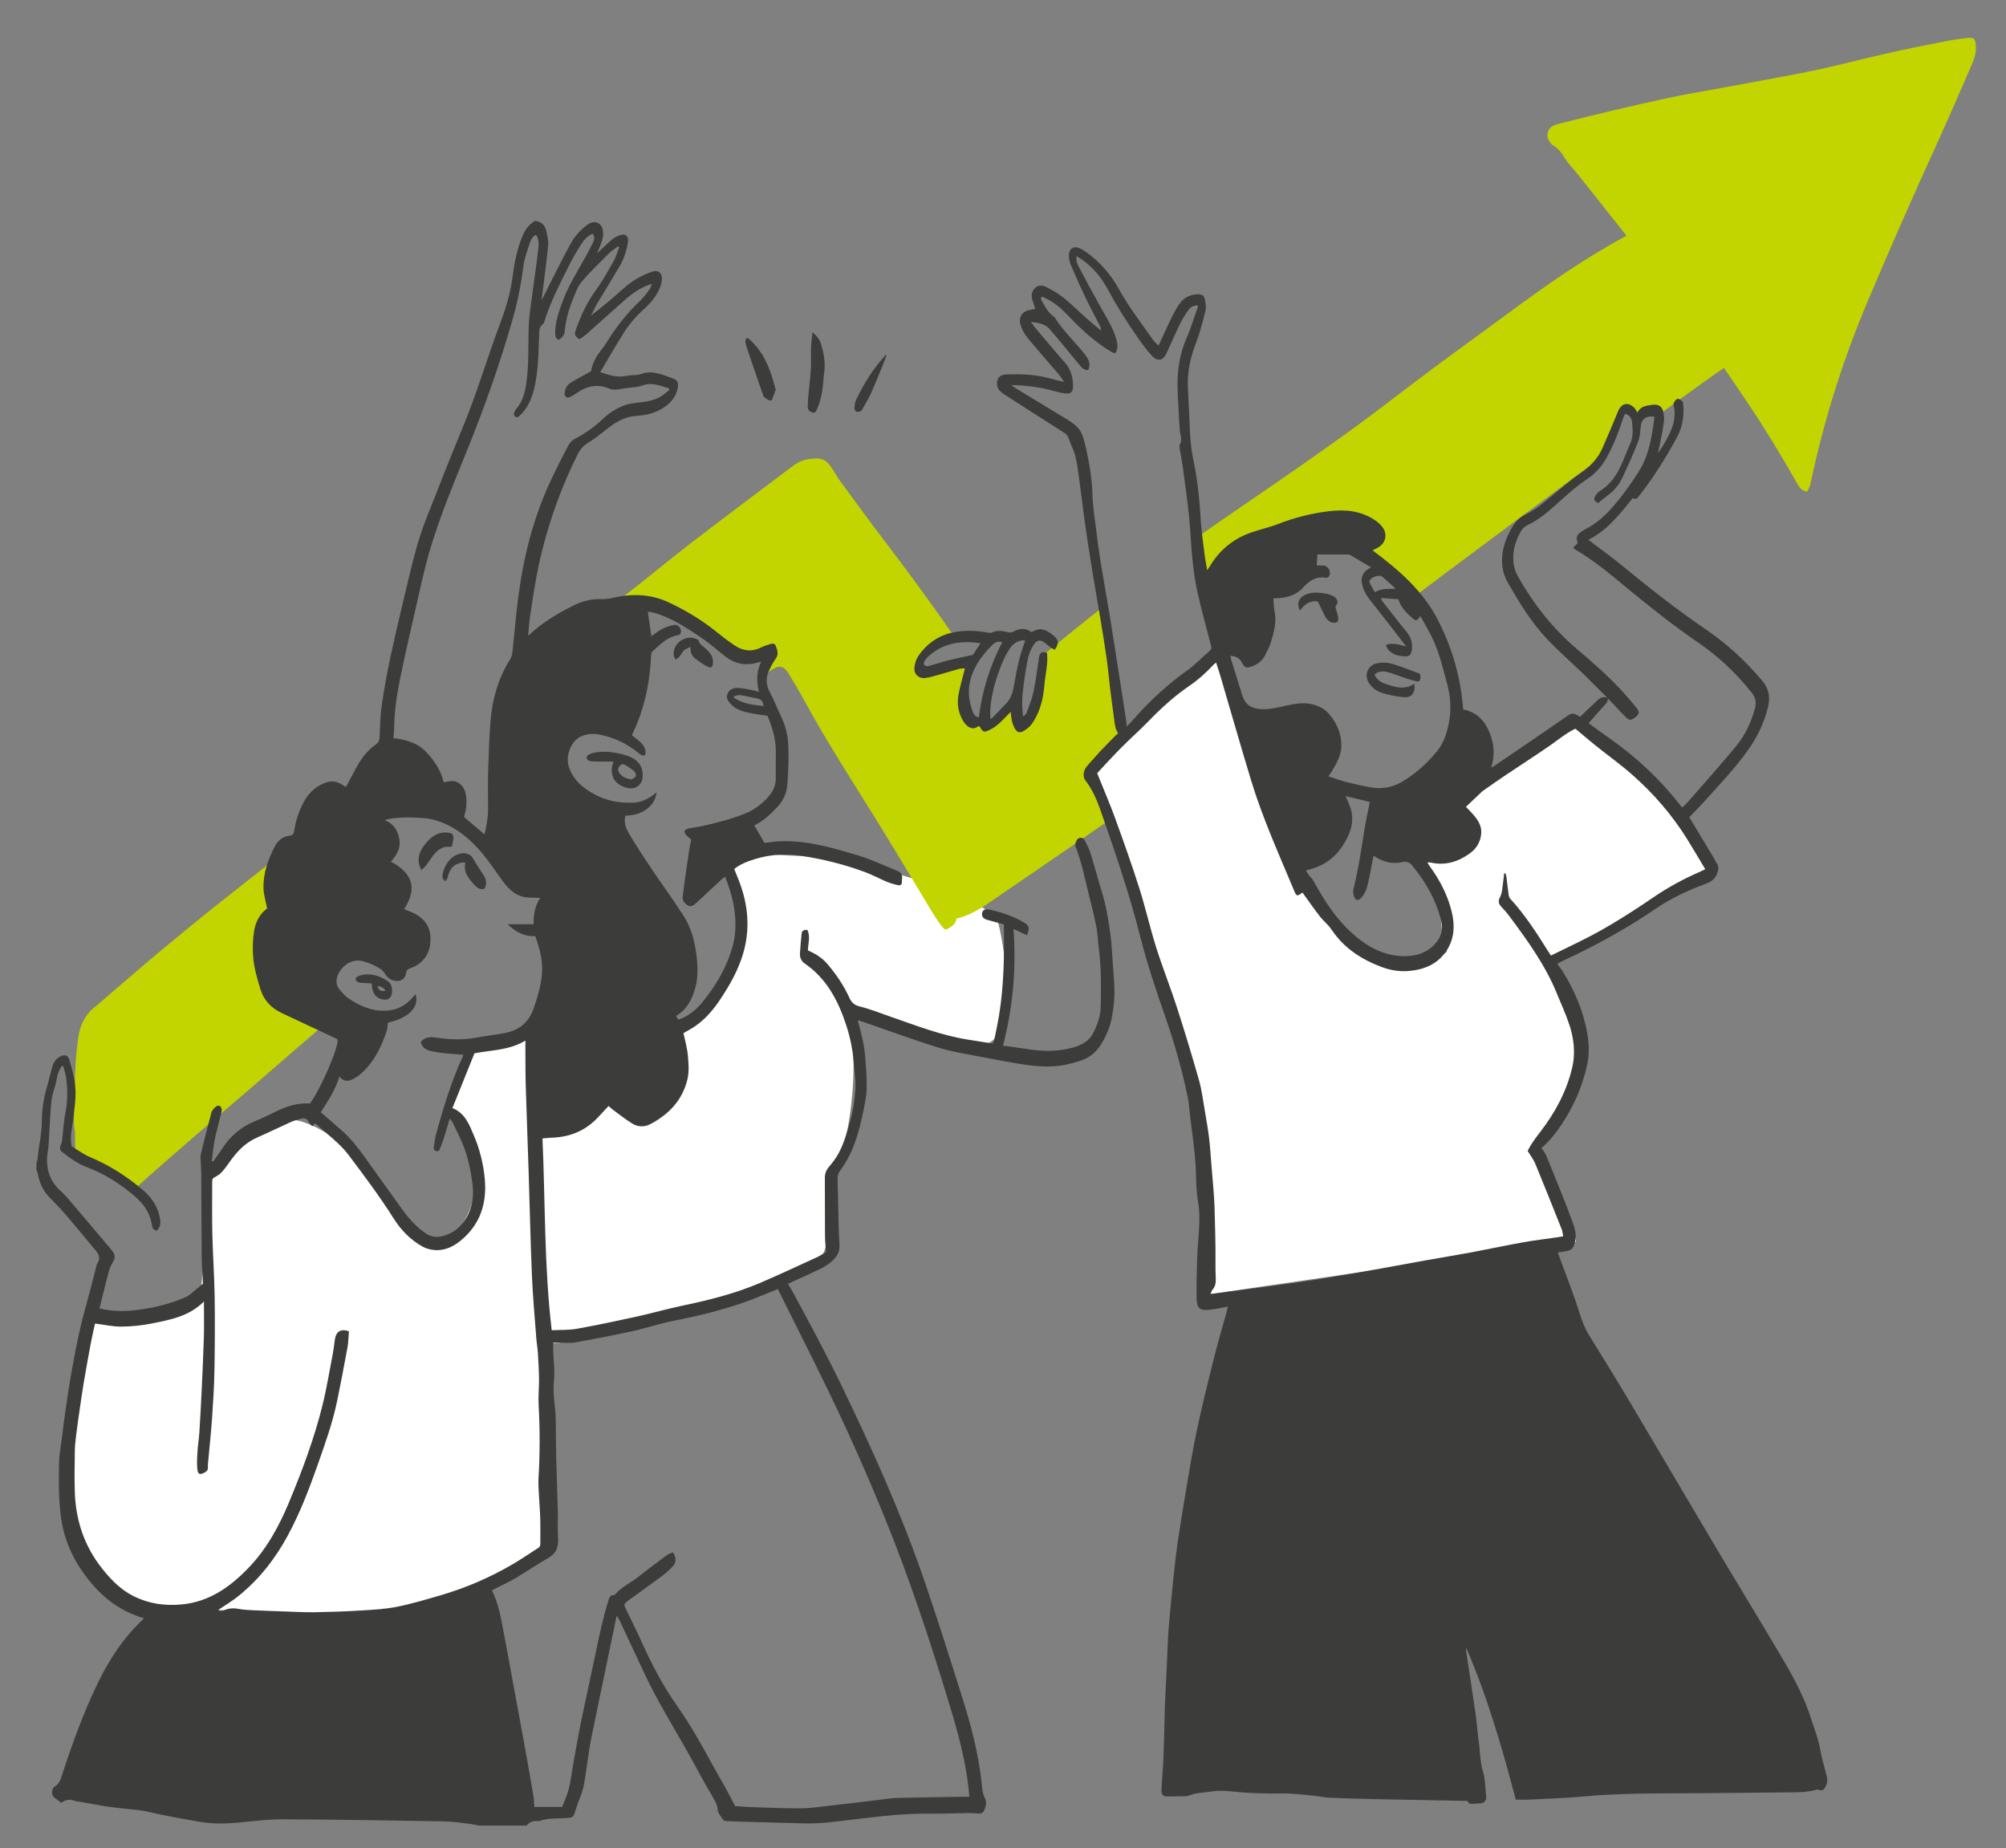 <?xml version="1.0" encoding="UTF-8"?> <svg xmlns="http://www.w3.org/2000/svg" id="Capa_1" viewBox="0 0 752.87 693.68"><rect x="0" y="0" width="752.87" height="693.68" fill="#808080" stroke="none"/><defs><style>.cls-1{fill:#fff;}.cls-2{fill:#c2d500;}.cls-3{fill:#3c3c3b;}</style></defs><path class="cls-1" d="M454.32,485.67c-.74-.45-3.96-70.83-3.96-70.83l-21.31-70.38-17.32-54.3,21.19-27.06,23.5-14.48,23.64,66.14,19.67,34.08s20.37,14.99,22.95,14.99,22.39-5.8,20.23-7.1-2.15-18.73-2.8-20.67-9.69-27.12-9.69-27.12c0,0,62.55-42.37,62.59-39.91s29.74,25.06,29.74,25.06l21.61,29.72,.16,3.99-62.43,30.84,6.7,25.31,6.91,15.69-17.07,31.12s15.07,35.82,12.49,35.45-136.8,19.45-136.8,19.45Z"></path><path class="cls-1" d="M33.71,496.71c14.37-6.97,38.25-.33,40.88-8.26s.62-36.16,3.53-46.33c4.98-17.39,22.63-25.44,35.87-20.95,22.09,7.48,31.28,33.24,44.03,41.76,7.47,4.99,8.91,8.78,16.63-5.47,8.39-15.5,1.41-28.29-7.1-40.03,4.13-19.08,8.39-16.14,9.69-25.18,16.98-1.62,21.95-7.75,23.25-3.87,2.99,19.95-10,37.6,10.42,30.3s45.49-4.59,45.19-13.77-14.71-4.2-1.52-17.16c31.14-27.13,27.25-56.26,18.87-60.71,8.51-11.13,2.78-6.53,25.49-5.83s73.12,14.82,75.84,25.72,6.72,40.59-4.26,44.7-38.56-13.28-52.52-12.29c5.49,19.94,.46,51.93-5.63,63-6.05,11,4.67,28.55-10.69,34.2-15.36,5.66-87.23,29.89-95.99,27.42s6.28,71.19-1.99,77.49c-51.5,39.24-107.11,21.8-123.78,22.79s-43.61,2.99-50.59-19.96-3.2-79.35,4.39-87.56Z"></path><g><g><path class="cls-2" d="M449.05,201.82c.44,4.03,.92,8.06,1.39,12.09,.32,2.63,.64,5.26,.97,7.89,.16,1.34,.33,2.67,.49,4,.12,1,.23,2.08,.74,2.98,1.14,2.01,3.69,1.45,5.08,.04,1.52-1.55,1.95-3.88,2.83-5.79,1.72-3.73,4.59-6.73,7.76-9.27,3.37-2.69,7.02-5.12,10.71-7.36,3.84-2.34,7.94-4.48,12.42-5.22,9.17-1.52,17.8,3.39,25.07,8.42,5.58,3.86,10.85,8.39,14.93,13.83,4.12-3.12,8.24-6.23,12.38-9.32,15.93-11.92,31.92-23.77,47.91-35.62,3.43-2.54,6.86-5.08,10.29-7.62,1.35-2.55,2.54-5.19,3.56-7.89,.6-1.6,1.1-3.21,1.61-4.84,.39-1.22,.95-2.61,2.15-3.24,1.48-.78,3.17,0,4.1,1.24,.48,.64,.73,1.36,.86,2.11,.61-1.79,1.68-3.37,3.52-4.17,1.22-.53,2.64-.64,3.87-.06,.59,.28,1.07,.74,1.4,1.29,3.27-2.41,6.54-4.82,9.82-7.23,4.23-3.11,8.55-6.11,12.83-9.15,.37-.27,.78-.5,1.3-.82,2.52,3.7,5.04,7.36,7.52,11.05,7.11,10.58,13.81,21.42,20.05,32.54,.78,1.39,1.68,2.53,3.63,2.81,.4-.9,1.02-1.8,1.22-2.78,4.96-23.82,12.26-46.87,21.75-69.28,8.4-19.85,17.08-39.56,26.03-59.17,4.43-9.7,8.61-19.52,12.9-29.29,1-2.27,1.63-4.63,1.38-7.15-.22-2.26-.64-2.8-2.82-2.6-2.76,.24-5.52,.66-8.24,1.19-7.07,1.39-14.15,2.78-21.18,4.36-8.64,1.94-17.22,4.19-25.86,6.1-6.65,1.47-13.36,2.66-20.05,3.93-6.76,1.28-13.54,2.49-20.31,3.74-5.4,1-10.82,1.9-16.19,3.03-7.31,1.55-14.58,3.23-21.85,4.95-6.88,1.62-13.73,3.37-20.59,5.07-2.52,.62-3.95,2.45-3.61,4.89,.12,.83,.72,1.63,1.24,2.34,.34,.46,.94,.72,1.42,1.08,1.43,1.04,2.52,2.25,3.44,3.87,1.33,2.34,3.36,4.27,5.06,6.41,5.92,7.44,11.82,14.9,17.73,22.35,.24,.3,.44,.64,.65,.96-15.81,8.46-30.32,18.72-44.64,29.29-9.47,6.99-19.04,13.86-28.48,20.89-10.45,7.77-20.67,15.86-31.23,23.47-12.97,9.34-26.11,18.43-39.31,27.44-5.91,4.04-11.8,8.1-17.65,12.22Z"></path><path class="cls-2" d="M233.68,224.11c-.2,.15-.39,.3-.58,.44,5.55,1.38,11.04,2.96,16.41,4.92,4.16,1.52,8.25,3.27,12.15,5.37,4.02,2.16,7.68,4.73,11.28,7.51,4.05,3.11,9.21,6.44,14.5,4.44,.29-.1,.48,.25,.36,.47-1.07,2.16-1.6,4.45-1.84,6.8,1.21-.95,2.44-1.86,3.72-2.7,2.89-1.9,4.51-1.46,6.38,1.59,1.86,3.05,3.71,6.13,5.42,9.27,8.41,15.45,17.93,30.24,27.22,45.16,7.18,11.54,14.07,23.26,21.12,34.87,1.14,1.87,2.34,3.72,3.69,5.42,1.24,1.56,1.39,1.4,3.1,.35,1.26-.78,2.16-1.7,2.38-3.28,6.43-1.5,11.52-5.49,16.81-9.1,13.41-9.17,26.84-18.32,40.16-27.63,.3-.2,.59-.41,.88-.62-.39-.79-.8-1.57-1.2-2.35-.91-1.72-1.85-3.41-2.85-5.08-.97-1.65-2.08-3.24-2.84-5-.69-1.6-1.05-3.38-.49-5.07,.54-1.64,1.75-2.92,2.93-4.12,2.58-2.62,5.15-5.28,7.78-7.85-1.82-13.93-3.64-27.85-5.45-41.78-.35-2.71-.7-5.42-1.06-8.13-7.35,5.76-14.6,11.67-21.85,17.56-.25,4.82-1.07,9.62-2.34,14.27-.8,2.92-1.78,5.78-2.94,8.57-.44,1.07-.86,2.29-1.71,3.12-.78,.76-1.87,.97-2.87,.52-1.11-.49-1.92-1.6-2.12-2.79-.2-1.24,.09-2.46,.5-3.63-3.42,3.35-7.55,6.64-12.63,5.71-2.35-.43-4.34-1.88-5.31-4.08-1.05-2.4-.94-5.14-.65-7.69,.39-3.49,1.14-6.9,2.12-10.27-3.3,.45-6.61,.83-9.92,1.22-1.73,.21-3.46,.46-5.2,.62-1.14,.1-2.48,0-3.14-1.08-.61-1-.34-2.33,.32-3.23,.86-1.17,2.24-1.87,3.44-2.61,2.92-1.8,5.87-3.55,8.86-5.23-8.72-12.54-17.74-24.88-27.03-37.02-5.49-7.19-10.79-14.51-16.14-21.81-.98-1.34-1.73-2.83-2.66-4.21-2.71-4.02-4.21-4.32-9.42-3.56-2.48,.36-4.54,1.83-6.51,3.31-12.48,9.42-25.01,18.78-37.41,28.32-8.55,6.58-16.8,13.54-25.37,20.09Z"></path><path class="cls-2" d="M27.76,409.64v12.79c.14,.98,.38,1.96,.39,2.94,.04,2.57,.07,5.15,.1,7.73,1.73,.46,3.43,1.03,5.08,1.71,5.18,2.13,9.87,5.28,14.06,8.97,1,.88,1.97,1.79,2.92,2.74,4.15-3.88,8.43-7.65,12.71-11.4,5.45-4.79,10.97-9.5,16.47-14.24,4.79-4.12,9.63-8.21,14.42-12.33,5.79-5,11.55-10.05,17.35-15.04,4.06-3.5,8.13-6.99,12.21-10.47-.34-.16-.67-.33-.99-.53-3.84-2.35-5.76-6.79-6.37-11.1-.38-2.72-.32-5.47-.2-8.21,.12-2.93,.27-5.86,.44-8.79,.66-11.64,1.55-23.26,2.49-34.88,.27-3.31,.53-6.63,.87-9.95-12.37,9.51-24.62,19.19-36.86,28.87-7.88,6.24-15.64,12.62-23.36,19.06-6.9,5.76-13.67,11.67-20.49,17.51-1.16,1-2.3,2.02-3.5,2.97-3.69,2.93-5.49,6.85-6.13,11.43-.8,5.73-1.27,11.48-1.22,17.27,0,.98-.24,1.96-.38,2.95Z"></path></g><g><path class="cls-3" d="M685.79,669.11c-.79,1.42-1.06,3.61-3.61,2.45-3.88,1.17-7.68,1.07-11.47,1.11-9.99,.11-19.99,.2-29.98,.29-15.65,.14-31.3-.18-46.92,1.28-6.49,.61-13.02,.79-19.54,1.13-1.78,.09-3.56,.01-5.39,.01-5.08-19.3-10.57-38.37-18.58-56.97,0,.76-.06,1.2,0,1.63,1.14,7.55,2.35,15.09,3.43,22.65,.53,3.68,.73,7.41,1.28,11.1,.54,3.62,.41,7.29,1.52,10.9,.92,2.99,.89,6.29,1.24,9.45,.18,1.64-.72,2.59-2.38,2.66-1.06,.04-2.13,.18-3.19,.18-.38,0-1.01-.22-1.09-.47-.26-.87-.92-.65-1.46-.66-11.39-.23-22.78-.42-34.17-.66-5.52-.12-11.04-.29-16.56-.52-1.71-.07-3.41-.48-5.12-.66-3.16-.33-6.32-.7-9.49-.87-2.72-.15-5.46,.02-8.19-.05-3.52-.09-7.05-.15-10.55-.47-3.58-.32-7.14-.86-10.72-.31-2.87,.45-5.81,.45-8.6,1.54-1.11,.43-2.48,.24-3.73,.28-1.71,.05-3.41,.1-5.12,.04-.41-.01-1.01-.36-1.17-.71-.27-.57-.37-1.28-.33-1.93,.22-3.85,.58-7.69,.75-11.53,.22-5.12,.29-10.25,.43-15.37,.04-1.47,.04-2.93,.11-4.4,.22-4.72,.46-9.44,.68-14.16,.16-3.52,.28-7.05,.46-10.57,.11-2.19,.26-4.38,.46-6.57,.47-5.23,.95-10.45,1.5-15.67,.51-4.82,1.01-9.64,1.71-14.43,.93-6.43,1.98-12.84,3.07-19.24,1.3-7.61,2.51-15.25,4.11-22.8,1.9-8.94,4.1-17.83,6.32-26.7,1.52-6.07,3.3-12.07,4.96-18.1,.13-.48,.21-.97,.36-1.65-1.39,.27-2.55,.53-3.71,.73-1.18,.2-2.37,.39-3.56,.51-3.23,.31-4.39-.73-4.44-4.01-.04-2.6-.07-5.2,0-7.8,.1-4.13,.16-8.26,.45-12.37,.39-5.57,1.04-11.06,.04-16.7-.83-4.68-.6-9.54-.94-14.31-.21-2.97-.57-5.94-.91-8.9-.32-2.76-.72-5.51-1.06-8.27-.32-2.56-.43-5.17-.96-7.68-2.1-9.96-4.85-19.75-8.2-29.37-3.56-10.22-7.01-20.48-9.68-30.98-4.04-15.9-9.34-31.4-14.74-46.87-1.44-4.12-3.18-8.15-5.91-11.66-.3-.38-.43-.96-.48-1.46-.16-1.63,.52-2.94,1.61-4.12,1.54-1.65,2.98-3.41,4.52-5.05,1.87-1.98,3.8-3.91,5.71-5.85,.36-.37,.76-.7,1.07-.98-.37-.73-.77-1.29-.93-1.92-.26-1.02-.38-2.08-.52-3.12-.5-3.74-1.02-7.49-1.48-11.24-.47-3.82-.8-7.66-1.33-11.47-.69-4.92-1.49-9.83-2.3-14.73-.95-5.75-1.97-11.49-2.93-17.25-.65-3.92-1.27-7.84-1.87-11.77-.53-3.47-1.03-6.94-1.49-10.42-.59-4.39-1.1-8.79-1.71-13.18-.41-2.93-.75-5.89-1.44-8.75-.5-2.09-1.58-4.04-2.28-6.09-.37-1.09-.72-2.06-1.77-2.73-6.78-4.3-13.53-8.64-20.28-12.98-1.23-.79-2.51-1.52-3.61-2.46-1.37-1.17-1.84-2.79-1.29-4.52,.46-1.45,1.72-1.97,3.14-2.03,5.61-.23,11.17-.02,16.62,1.51,1.56,.44,3.14,.8,5.17,1.3-.79-1.17-1.24-1.98-1.83-2.68-3.28-3.85-6.62-7.66-9.88-11.52-1.92-2.27-3.93-4.5-4.68-7.53-.63-2.51,.45-4.48,2.96-5.16,.87-.23,1.77-.34,2.65-.5-.39-1.22-.78-2.41-1.14-3.6-.51-1.69-.05-3.27,1.16-4.38,1.17-1.07,2.8-.99,4.15-.25,2.21,1.2,4.47,2.4,6.41,3.97,3.05,2.47,5.83,5.27,8.76,7.88,1.72,1.52,3.52,2.95,5.28,4.43,.1-.7-.09-1.16-.31-1.6-1.83-3.6-3.75-7.16-5.5-10.8-1.94-4.05-3.76-8.16-5.52-12.28-.46-1.07-.69-2.31-.68-3.47,.04-2.73,1.92-3.78,4.36-2.55,.83,.42,1.62,.92,2.37,1.47,4.98,3.61,8.94,8.13,11.91,13.5,3.74,6.76,8.43,12.88,12.87,19.17,.54,.77,1.28,1.4,2.13,2.3,1.65-3.58,3.08-6.84,4.65-10.03,.99-2.02,2.04-4.04,3.33-5.86,1.63-2.3,4.05-3.39,6.88-3.41,1.53-.01,2.27,.48,2.55,1.99,.26,1.41,.52,2.97,.18,4.31-1,4.04-2.05,8.11-3.54,11.98-2.1,5.47-3.34,11.01-3.01,16.88,.16,2.85,.27,5.71,.41,8.56,.31,6.14,.3,12.31,1.61,18.38,1.61,7.51,2.34,15.13,2.8,22.78,.1,1.65,.26,3.3,.45,4.94,.36,3.02,.73,6.04,1.15,9.05,.2,1.43,.49,2.84,.81,4.69,.56-.84,.82-1.22,1.06-1.61,3.46-5.71,8.29-9.87,14.53-12.22,3.58-1.35,7.37-2.12,10.94-3.5,6.27-2.44,12.71-4.07,19.38-4.85,5.9-.69,11.58-.13,16.7,3.16,1.1,.71,2.18,1.58,2.99,2.59,2.3,2.89,1.44,6.44-1.82,8.09-.52,.26-1.04,.53-1.72,.88,9.76,7.25,18.78,15.06,24.38,25.86,5.5,10.61,8.77,21.95,9.62,33.84,4.95,.95,7.96,4.05,9.82,8.47,1.79,4.27,2.2,8.65,.71,13.25,.42-.13,.57-.14,.67-.21,9.45-6.43,18.93-12.83,28.32-19.35,1.11-.77,1.89-.7,2.88-.24,.47,.22,.9,.52,1.47,.85,.65-.64,1.26-1.24,1.88-1.82,1.59-1.51,3.19-3.03,4.79-4.52,1.11-1.03,2.36-1.39,3.8-.7,.04,1.58-1.08,2.48-2.02,3.51-1.75,1.92-3.45,3.88-5.25,5.92,2.52,1.82,5.45,3.97,8.41,6.06,9.97,7.05,18.74,15.34,26.22,25,.12,.15,.28,.27,.59,.56,.74-.75,1.52-1.46,2.2-2.24,6.02-6.92,12.16-13.75,18-20.82,3.43-4.15,5.65-9.02,7.06-14.27,.63-2.34,.03-4.16-1.36-5.89-5.73-7.16-12.32-13.42-19.9-18.6-9.5-6.49-18.48-13.66-27.34-20.98-5.99-4.95-11.95-9.96-18.7-13.88-.33-.19-.62-.46-1.01-.74,.64-.67,1.22-1.28,1.78-1.86-.74-1.89-.52-2.76,1.04-4,.57-.45,1.19-.86,1.84-1.18,4.11-2.06,7.41-5.06,10.41-8.52,3.66-4.22,6.88-8.73,9.83-13.47,2.42-3.89,3.64-8.16,4.51-12.57,.5-2.51,.79-5.06,1.18-7.59-3.23-.56-5,.94-5.21,3.89-.14,1.89-.33,3.88-1.02,5.62-1.76,4.48-3.75,8.88-5.78,13.25-1.21,2.62-3.01,4.83-5.37,6.58-1.33,.98-2.58,2.07-3.84,3.08-1.54-1.07-1.74-1.5-.97-2.78,.43-.72,1.06-1.41,1.77-1.85,4.22-2.6,6.63-6.56,8.47-10.98,1.01-2.44,2.06-4.86,3.04-7.31,1.03-2.56,.69-5.25,.41-7.86-.13-1.19-.98-2.3-2.49-2.8-.21,.39-.47,.74-.6,1.14-1.69,5.15-3.57,10.21-6.18,14.99-1.86,3.41-4.33,6.29-7.5,8.39-4.48,2.95-8.33,6.62-12.31,10.14-3.1,2.74-6.24,5.36-10.04,7.12-1.01,.47-2.01,1.39-2.55,2.36-2.26,4.01-3.46,8.33-2.58,12.96,.28,1.47,.9,2.94,1.64,4.24,5.77,10.15,12.87,19.24,21.8,26.82,5.84,4.96,11.62,9.97,16.83,15.61,1.99,2.15,3.9,4.37,5.74,6.65,1.18,1.46,1.01,2.33-.34,3.39-1.8,1.43-2.46,1.4-3.88-.09-2.19-2.31-4.4-4.61-6.6-6.92-3.15-3.14-6.26-6.33-9.46-9.43-4.35-4.21-8.94-8.19-13.1-12.58-6.11-6.43-10.74-13.98-15.09-21.67-.95-1.68-1.63-3.67-1.87-5.59-.61-4.66,.56-9.07,2.7-13.22,1.36-2.64,3.03-5.14,5.78-6.41,3.87-1.79,7-4.53,10.23-7.18,3.44-2.82,6.78-5.82,10.46-8.3,3.7-2.5,6.6-5.51,8.38-9.56,1.99-4.53,3.94-9.08,5.79-13.66,1.27-3.14,3.77-3.78,6.17-1.39,.4,.4,.62,.98,1.09,1.76,1.46-2.57,3.47-2.53,5.37-2.87,2.46-.44,4.05,.51,4.46,2.93,.18,1.04,.32,2.14,.18,3.17-.35,2.61-.85,5.21-1.34,7.8-.26,1.41-.62,2.79-.94,4.19,1.21-1.51,2.1-3.12,3.02-4.72,2.3-4.04,4.02-8.21,2.93-13.02-.08-.38-.14-.88,.04-1.17,.35-.57,.82-1.36,1.34-1.45,.55-.09,1.34,.41,1.82,.87,.32,.31,.36,.98,.39,1.49,.31,4.1-.26,8.03-2.22,11.72-4.16,7.85-8.89,15.34-14.37,22.35-.65,.84-1.25,1.58-2.34,.75-4.92,6.13-9.66,12.23-16.71,15.7,4.27,3.25,8.6,6.35,12.71,9.72,9.99,8.19,20.1,16.22,30.79,23.5,8.14,5.54,15.39,12.04,21.72,19.62,2.52,3.02,3.11,6.2,2.24,9.82-1.44,5.97-4.04,11.43-7.62,16.41-4.78,6.66-10.41,12.6-15.87,18.68-1.95,2.17-4.03,4.23-6.11,6.39,.23,.36,.51,.8,.78,1.25,3.19,5.29,6.36,10.6,9.57,15.87,.81,1.33,.7,2.6,.16,3.99-.76,1.95-2.17,3.06-4.08,3.77-6.68,2.47-13.14,5.42-19.03,9.45-10.94,7.48-22.5,13.84-34.52,19.4-.81,.37-1.58,.83-2.4,1.26,.82,1.16,1.57,2.1,2.19,3.11,4.37,7.05,7.53,14.6,9.04,22.78,.74,4,.85,8.09-.02,12.07-1.79,8.15-5.09,15.68-9.76,22.6-2.12,3.14-4.45,6.1-7.32,8.52,.71,1.22,1.48,2.25,1.95,3.4,3.22,7.96,6.51,15.89,9.48,23.95,.92,2.51,1.89,5.19,1.06,8.1-.63,2.2-1.08,2.9-3.28,3.31-1.03,.19-2.07,.36-3.15,.54,.87,2.33,1.72,4.54,2.53,6.77,1.89,5.2,3.94,10.36,5.56,15.65,.9,2.94,1.92,5.74,3.52,8.35,5.22,8.49,10.48,16.96,15.58,25.53,10.77,18.11,21.41,36.3,32.19,54.42,8.29,13.95,16.79,27.78,25.03,41.76,4.32,7.33,8.32,14.85,10.86,23.03,1.08,3.47,2.49,6.81,3.11,10.45,.64,3.74,1.79,7.39,2.72,11.08v2ZM418.76,307.76c3.09,8.49,6.11,17,8.84,25.61,2.33,7.34,4.02,14.88,6.33,22.22,2.36,7.47,5.28,14.76,7.69,22.21,2.96,9.15,5.77,18.36,8.38,27.62,1.1,3.91,1.58,7.99,2.27,12.01,.56,3.25,1.13,6.5,1.52,9.76,.4,3.35,.59,6.72,.87,10.09,.24,2.9,.51,5.8,.73,8.71,.18,2.32,.37,4.64,.43,6.96,.18,6.92,.42,13.84,.36,20.76-.02,1.97,0,3.94,.1,5.9,.08,1.63-.07,3.18-1.27,4.46-.29,.31-.37,.83-.7,1.59,1.43-.19,2.62-.34,3.81-.5,4.99-.66,9.98-1.3,14.97-1.98,6.44-.88,12.88-1.7,19.3-2.7,7.26-1.13,14.5-2.41,21.74-3.68,6.91-1.21,13.81-2.52,20.72-3.76,5.74-1.03,11.49-1.95,17.22-3.02,6.51-1.21,12.98-2.6,19.49-3.78,4.17-.75,8.38-1.24,12.58-1.85,.78-.11,1.55-.25,2.54-.41-.19-.95-.23-1.81-.53-2.56-3.29-8.27-6.58-16.54-9.98-24.77-.66-1.6-1.8-3.01-2.83-4.69,1.18-2.52,2.98-4.89,4.8-7.25,5.46-7.09,9.65-14.82,11.81-23.58,1.45-5.87,.77-11.59-1.16-17.18-1.27-3.69-2.93-7.24-4.39-10.86-4.35-10.77-11.08-20.07-17.95-29.3-.95-1.28-2.03-2.47-3.12-3.63-.91-.96-1.05-2.14-.51-3.13,1.16-2.14,1.02-4.48,1.42-6.74,.15-.82,.18-1.66,.26-2.49,.17-.02,.33-.04,.5-.06,.13,.44,.31,.86,.37,1.31,.29,2.29,.53,4.6,.85,6.89,.07,.48,.29,1.03,.62,1.38,5.5,6.02,9.92,12.83,14.21,19.73,.31,.5,.66,.99,1.05,1.58,2.18-1.05,4.3-2.1,6.44-3.1,11.2-5.23,21.66-11.71,31.84-18.67,5.6-3.83,11.54-7.06,17.77-9.76,.54-.24,1.06-.51,1.84-.9-2.33-3.88-4.56-7.71-6.9-11.46-5.57-8.92-12.4-16.81-20.25-23.77-4.46-3.96-9.35-7.44-14.01-11.18-2.54-2.04-5-4.17-7.58-6.32-3.49,1.67-6.48,4.2-9.69,6.43-5.41,3.74-10.96,7.29-16.42,10.96-2.82,1.89-5.59,3.84-8.37,5.78-.33,.23-.62,.5-.91,.77-1.87,1.77-3.73,3.54-5.68,5.39,.95,1.02,2.17,2.2,3.24,3.5,1.55,1.88,2.7,3.95,2.49,6.53-.26,3.21-1.86,5.72-4.36,7.51-4.38,3.13-9.24,4.61-14.67,3.35-.31-.07-.65,0-1.17,0,.32,.53,.53,.93,.79,1.28,3.83,5.24,6.82,10.91,8.35,17.24,1.22,5.05,1.03,10.03-1.93,14.54-3.34,5.09-8.4,7.17-14.23,7.66-3.48,.29-6.87-.28-10.14-1.5-7.63-2.86-14.2-7.1-18.81-14.05-1.2-1.8-3.02-3.18-4.36-4.91-2.23-2.87-4.3-5.87-6.54-8.96-.04,.02-.25,.14-.44,.28-1.49,1.09-1.84,1.06-2.57-.69-5.74-13.78-11.94-27.38-16.28-41.7-3.98-13.15-7.76-26.37-11.64-39.56-.44-1.5-.94-2.99-1.47-4.7-.44,.37-.75,.57-1,.84-2.77,3-5.79,5.7-9.16,8-5.64,3.85-10.62,8.44-15.36,13.33-3.29,3.39-6.85,6.51-10.17,9.87-3.14,3.16-6.13,6.46-8.99,9.51,2.47,6.13,4.92,11.8,7.03,17.6Zm7.62-38.88c5.74-6.43,12.06-12.18,19.09-17.2,3.07-2.19,5.71-4.98,8.57-7.46,.75-.65,.64-1.26,.42-2.11-1.76-6.71-3.6-13.42-5.12-20.19-.9-3.98-1.4-8.07-1.82-12.14-.55-5.41-.73-10.85-1.29-16.26-.64-6.11-1.5-12.21-2.32-18.3-.31-2.29-.78-4.55-1.15-6.83-.07-.46-.23-1.04-.03-1.37,1.13-1.92,.22-3.81,.05-5.72-.19-2.18-.31-4.38-.4-6.57-.18-4.32-.62-8.65-.4-12.95,.26-5.08,1.23-10.06,3.32-14.82,1.72-3.9,2.92-8.03,4.42-12.26-1.91-.25-2.95,.66-3.69,1.67-1.17,1.6-2.23,3.31-3.1,5.09-1.78,3.63-3.4,7.34-5.08,11.02-1.32,2.89-3.32,3.38-5.54,1.03-1.9-2.02-3.53-4.31-5.14-6.58-4.26-6-8.11-12.25-11.63-18.71-2.24-4.1-5.22-7.7-9.05-10.5-.74-.54-1.53-1.01-2.44-1.61-.36,1.87,.44,3.3,1.13,4.61,2.83,5.39,5.74,10.74,8.74,16.04,1.85,3.28,3.83,6.48,4.9,10.14,.4,1.39,.77,2.75,.4,4.24-.35,1.42-.72,1.72-2.03,.96-1.49-.86-2.92-1.84-4.32-2.85-4.28-3.09-8.1-6.69-11.72-10.52-2.52-2.67-5.2-5.14-8.58-6.71-.42-.19-.83-.4-1.26-.59-.11-.05-.26,0-.54,0,.03,.43-.09,.96,.11,1.29,1.29,2.15,2.34,4.49,4.47,6.02,.21,.15,.45,.32,.59,.54,3.15,5.06,7.58,9.06,11.22,13.72,.68,.87,1.33,1.86,1.61,2.9,.23,.86,.07,1.94-.26,2.78-.22,.55-1.87,.04-2.74-.98-2.15-2.53-4.23-5.13-6.36-7.69-1.79-2.15-3.58-4.3-5.4-6.41-1.73-2.01-4.12-2.44-7.11-2.8,.65,.91,1.01,1.49,1.44,2,3.74,4.42,7.43,8.88,11.28,13.21,2.37,2.67,3.12,5.77,3.09,9.17-.02,1.81-.79,2.64-2.59,2.5-1.63-.13-3.25-.55-4.83-.99-5-1.41-10.09-2.08-15.72-2.17,.74,.54,1.11,.86,1.53,1.12,6.36,3.87,12.72,7.74,19.09,11.6,4.85,2.94,5.92,4.39,7.32,10.64,1.32,5.87,2.33,11.77,2.5,17.84,.13,4.56,.89,9.1,1.45,13.64,.49,3.95,1.01,7.89,1.65,11.81,1.08,6.68,2.31,13.33,3.4,20.01,1.31,8.06,2.55,16.13,3.81,24.19,.72,4.59,1.45,9.18,2.15,13.78,.15,.98,.23,1.97,.4,3.49,1.37-1.44,2.49-2.56,3.55-3.74Zm104.11-36.58c-2.39-1.99-4.66-4.13-5.71-7.42-1.97-.14-4.08-.28-6.41-.44,.16,.51,.18,.84,.35,1.05,2.99,3.83,5.93,7.69,9.02,11.44,1.76,2.14,2.57,4.43,2.1,7.17-.24,1.39-.83,2.25-2.12,2.23-2.78-.05-5.44-.58-7.14-3.14-.2-.3-.25-.7-.4-1.17,2.51-.9,4.8-.07,7.54,.56-.86-1.12-1.45-1.89-2.04-2.65-3.42-4.41-6.8-8.87-10.29-13.22-1.55-1.93-3.1-3.85-3.86-6.21-.98-3.06-.78-5.61,3.04-7.56-2.73-1.63-5.26-3.15-7.82-4.65-.27-.16-.63-.19-.95-.19-3.72-.01-7.45,0-11.36,0-.09,1.38-.18,2.68-.27,4.11,.82,0,1.59-.03,2.35,0,1.95,.09,3.23,2.34,2.27,4.05-.18,.32-.78,.63-1.13,.57-3.73-.6-6.22,1.03-8.69,3.78-2.38,2.66-5.9,3.75-9.57,3.88-.45,.02-.9,.07-1.48,.12,.12,1.54,.08,3,.38,4.38,.91,4.13-.09,8.04-1.27,11.9-.53,1.75-1.44,3.4-2.26,5.06-1.13,2.29-3.11,3.57-5.47,4.35-1.47,.49-2.35,.1-3.03-1.32-.88-1.85-2.22-2.72-4.51-2.85,.11,.52,.18,1.02,.32,1.49,1.38,4.44,2.77,8.86,4.15,13.3,1.05,3.37,3.21,4.95,6.82,5.2,3.52,.24,6.84-.69,10.21-1.42,3.26-.71,6.51-1.2,9.83-.24,2.24,.65,4.2,1.73,5.71,3.49,2.99,3.5,4.74,7.53,4.61,12.19-.09,3.42-1.76,6.33-3.47,9.18-.37,.62-.82,1.21-1.38,2.04,2.35,.75,4.58,1.6,6.87,2.17,3.27,.81,6.56,1.62,9.9,2.08,3.77,.52,7.43-.2,10.76-2.14,5.18-3.02,9.54-7.03,13.31-11.63,2.57-3.14,3.71-6.99,4.44-10.93,.9-4.83,.54-9.6-.74-14.35-1.58-5.85-2.96-11.75-5.6-17.24-1.32-2.74-2.9-5.34-4.45-8.15-1.02,1.67-1.56,1.99-2.56,1.16Zm-16.66,97.29c-.54,2.58-.96,5.19-2.86,7.26-1.14,1.24-2.14,1.26-2.76-.33-.34-.87-.47-2-.24-2.89,1.78-7.03,2.84-14.18,3.95-21.33,.59-3.77,1.43-7.5,2.18-11.34-2.96-.71-5.93-1.43-9.07-2.18,.71,1.73,1.46,3.21,1.92,4.78,1.35,4.59,.04,8.74-2.3,12.69-3.24,5.47-7.91,9.03-14.55,10.38,.44,.71,.71,1.24,1.07,1.72,.58,.77,1.36,1.43,1.81,2.26,3.99,7.34,8.52,14.37,14.79,19.91,5.82,5.14,12.61,8.79,20.76,8.28,4.43-.27,8.35-1.99,11.05-5.83,1.56-2.22,1.93-4.73,1.34-7.21-1.85-7.8-5.73-14.59-10.76-20.76-1.01-1.24-2.03-1.85-3.9-1.44-3.77,.83-7.38-.02-10.75-2.46-.58,2.99-1.1,5.76-1.67,8.51Zm10-108.63c-1.71-1.53-3.36-3.13-5.14-4.58-1.03-.84-4.23,.27-4.67,1.54-.11,.31,0,.78,.16,1.09,.54,1.05,1.15,2.06,1.82,3.26,2.58-1.61,5.12-1.19,7.82-1.31Z"></path><path class="cls-3" d="M201.18,82.94c2.56,.39,3.61,2.17,4.02,4.46,.27,1.49,.67,3.03,.54,4.51-.39,4.48-1.01,8.93-1.55,13.4-.3,2.44-.62,4.87-.93,7.3,1.02-1.74,1.82-3.55,2.71-5.3,2.67-5.26,5.29-10.55,8.12-15.72,1.6-2.93,3.82-5.46,6.6-7.39,2.44-1.69,5.07-.66,5.56,2.22,.19,1.14,.12,2.41-.19,3.52-.49,1.74-1.28,3.4-1.96,5.13,1.87-1.75,3.62-3.53,5.54-5.13,.94-.78,2.11-1.43,3.28-1.77,1.93-.56,3.06,.61,2.78,2.57-.49,3.45-1.64,6.67-3.41,9.65-2.63,4.44-5.36,8.82-7.99,13.25-.91,1.54-1.66,3.18-2.48,4.78,4.36-3.3,8.4-6.76,12.35-10.3,3.12-2.79,6.68-4.8,10.59-6.18,2.13-.76,3.78,.47,3.66,2.71-.06,1.1-.31,2.24-.72,3.26-1.32,3.27-3.57,5.91-6.15,8.23-2.9,2.6-5.4,5.52-7.46,8.79-3.01,4.78-5.82,9.69-8.83,14.74,1.68,.5,2.97,.98,4.3,1.27,1.08,.24,2.21,.37,3.32,.35,1.19-.02,2.37-.27,3.56-.41,1.39-.16,2.87-.06,4.15-.52,4.37-1.59,8.2,.36,12.08,1.72,1.67,.59,1.99,1.54,1.71,3.37-.42,2.76-1.93,4.94-4.05,6.62-3.27,2.6-7.15,3.76-11.25,3.98-4.05,.22-7.38,1.94-10.49,4.32-2.48,1.9-4.86,3.97-7.51,5.56-1.9,1.14-3.2,2.45-4.2,4.43-5.77,11.45-10.12,23.4-13.3,35.81-2.17,8.5-3.47,17.15-4.73,25.82-.3,2.1-.41,4.22-.64,6.64,5.05-4.83,10.65-8.14,16.45-11.12,3.47-1.79,7.12-2.83,11.1-2.66,1.57,.06,3.18-.25,4.73-.59,7.03-1.55,13.95-1.26,20.49,1.81,6.2,2.91,12.09,6.41,17.48,10.71,2.44,1.95,4.89,3.91,7.5,5.6,3.1,2.01,6.42,2.32,9.84,.54,1.1-.57,2.34-.89,3.53-1.28,.8-.26,1.52-.02,1.83,.77,.6,1.54,1.16,3.05,.02,4.69-1.01,1.47-1.89,3.06-2.61,4.69-1.18,2.67-1.12,5.28,.34,7.97,1.6,2.95,2.81,6.1,4.25,9.14,1.62,3.38,2.55,7,2.7,10.67,.2,5.03,.02,10.11-.38,15.13-.26,3.2-1.72,6.08-4.01,8.47-2.53,2.64-5.2,5.09-8.36,6.58,1.3,2.25,2.54,4.4,3.8,6.58,1.94-.2,4.11-.57,6.28-.63,10.21-.27,19.87,2.61,29.47,5.53,4.75,1.44,9.25,3.67,13.88,5.5,1.55,.61,2.12,1.35,2.04,2.93-.02,.39-.14,.78-.1,1.15,.13,1.24-.6,1.6-1.58,1.37-1.41-.32-2.82-.73-4.15-1.29-2.74-1.15-5.36-2.59-8.14-3.62-7.69-2.85-15.63-4.81-23.73-6.08-6.77-1.06-13.38-.4-19.8,1.97-1.98,.73-3.9,1.62-5.51,2.98,.6,1.49,1.15,2.82,1.68,4.17,3.62,9.2,4.44,18.58,1.49,28.11-1.86,6-4.95,11.43-8.42,16.64-2.53,3.8-5.43,7.25-9.18,9.89-1.5,1.05-3.14,1.9-4.62,2.78,.58,2.8,1.38,5.5,1.63,8.25,.27,2.95,.54,6.08-.11,8.91-1.81,7.84-6.89,13.26-13.91,16.96-2.31,1.22-4.72,1.11-6.85-.2-2.59-1.59-4.98-3.52-7.44-5.32-.51-.38-.95-.85-1.42-1.27-1.48,1.59-2.82,3.05-4.19,4.49-4.58,4.81-10.25,7.14-16.84,7.4-1.24,.05-2.48,.19-3.79,.29,1.08,24.07,.61,47.98,3.47,71.99,3.23-.17,6.4-.01,9.43-.55,7.5-1.34,14.96-2.93,22.41-4.56,5.75-1.26,11.42-2.91,17.19-4.11,9.86-2.06,19.61-4.49,28.9-8.43,7.31-3.1,14.49-6.5,21.71-9.8,1.13-.52,2.17-1.24,3.32-1.91-.14-2.02-.38-3.94-.39-5.86-.06-7.33-.02-14.66-.06-21.99,0-1.69,.59-3.03,1.7-4.32,1.29-1.5,2.5-3.11,3.44-4.84,2.02-3.72,3.14-7.8,4.29-11.87,1.22-4.36,1.92-8.81,2.07-13.3,.09-2.9-.46-5.81-.66-8.72-.34-4.89-1.32-9.65-2.84-14.28-3-9.17-7.34-17.47-15.59-23.12-1.3-.89-1.85-2.26-1.75-3.81,.15-2.39,.36-4.77,.6-7.15,.14-1.33,.58-1.63,2.15-1.66,1.27,2.53,.28,5.19,.23,7.73,3.25,1.42,5.49,2.97,7.25,5.02,3.3,3.86,6.14,8.03,8.26,12.64,.83,1.81,1.75,2.83,3.84,3.35,3.91,.96,7.68,2.48,11.49,3.8,9.81,3.39,19.49,7.22,29.84,8.77,2.87,.43,5.73,.9,8.6,1.36,.25-.45,.54-.78,.62-1.14,.65-3.23,1.35-6.46,1.88-9.71,1.8-11.12,1.95-22.33,1.76-33.85-1.97-.54-4.12-1.12-6.27-1.72-1.5-.42-2.13-1.32-1.88-2.6,.21-1.09,1.17-1.6,2.69-1.26,4.43,.99,8.73,2.36,12.68,4.67,2.36,1.38,2.58,2.1,1.46,4.98-1.63-.75-3.24-1.5-5.07-2.35,1.12,14.99-.24,29.41-3.92,43.79,3.14,.44,6.29,.82,9.43,1.32,4.97,.8,9.93,.92,14.86-.14,3.96-.85,7.68-2.14,9.69-6.17,1.56-3.12,2.62-6.39,2.7-9.85,.15-7.24,.21-14.49-.73-21.7-.35-2.68-.39-5.42-.92-8.06-.87-4.38-1.97-8.72-3.06-13.06-1.41-5.61-2.5-11.3-4.63-16.71-.19-.48-.32-1.1-.17-1.55,.23-.69,.57-1.61,1.13-1.87,.79-.36,1.86-.35,2.38,.76,.67,1.43,1.54,2.8,2,4.3,1.56,5.03,2.92,10.13,4.47,15.17,1.54,5.01,2.37,10.15,3.09,15.31,.47,3.41,.67,6.86,.88,10.3,.34,5.49,1.09,10.96,.44,16.51-.39,3.3-.85,6.55-2.09,9.62-2.01,4.96-4.61,9.52-10.09,11.36-2.56,.86-5.21,1.59-7.88,1.96-5.66,.78-11.28,.02-16.87-.94-4.05-.7-8.1-1.41-12.13-2.22-5.52-1.1-11.15-1.89-16.5-3.54-9.67-2.99-19.18-6.53-28.75-9.83-.52-.18-1.04-.33-1.6-.51-.02,.32-.06,.46-.03,.58,1.28,4.57,2.4,9.18,2.72,13.94,.15,2.25,.38,4.5,.43,6.75,.05,2.38,.19,4.8-.16,7.14-.56,3.77-1.38,7.52-2.3,11.22-1.48,5.99-3.66,11.72-7.39,16.72-.72,.96-1.05,1.9-1.01,3.11,.18,6.39,.27,12.78,.43,19.18,.04,1.86,.19,3.72,.28,5.58,.08,1.93-.4,3.65-1.74,5.13-1.64,1.81-3.62,3.12-5.8,4.14-3.9,1.83-7.83,3.59-11.8,5.41,.52,.88,1.05,1.71,1.52,2.57,6.43,11.82,12.81,23.67,18.67,35.8,11.34,23.48,22.08,47.22,30.6,71.88,5.15,14.9,9.87,29.95,14.62,44.98,3.34,10.56,6.15,21.26,7.31,32.33,.19,1.78,.29,3.7,1.08,5.23,.9,1.75,.57,3.08-.08,4.68-.44,1.07-1.07,1.43-2.12,1.37-1.33-.08-2.66-.22-3.99-.21-4.53,.06-9.06,.31-13.59,.23-9.75-.17-19.39,.99-29.04,2.14-6.08,.73-12.14,1.62-18.27,1.52-5.19-.09-10.38-.28-15.57-.42-4.59-.13-9.19-.23-13.78-.4-.6-.02-1.44-.22-1.74-.64-.83-1.18-1.96-2.5-2.01-3.81-.07-1.81-.99-3.04-1.74-4.44-1.03-1.93-2.21-3.78-3.27-5.69-2.51-4.53-4.93-9.11-7.51-13.6-5.08-8.86-10.38-17.6-14.75-26.85-3.22-6.82-6.4-13.65-9.6-20.48-.22-.47-.54-.9-1.01-1.67-1.47,7.12-2.85,13.76-4.23,20.39-1.82,8.77-3.7,17.52-5.44,26.31-.75,3.81-1.17,7.68-1.79,11.52-.52,3.25-.85,6.54-2.12,9.64-.88,2.14-1.62,4.34-2.31,6.55-.3,.97-.76,1.33-1.8,1.46-3.79,.5-7.72-.18-11.39,1.3-2.18-.32-3.63,.22-4.75,1.64h-17.99c-1.22-.23-2.43-.54-3.66-.68-3.1-.35-6.21-.84-9.33-.9-20.25-.34-40.49-.68-60.74-.77-5.57-.02-11.14,.75-16.71,1.26-4.66,.43-9.31,.49-13.93-.27-4.83-.79-9.63-1.72-14.44-2.65-2.53-.49-5.01-1.2-7.55-1.61-2.48-.4-5-.53-7.49-.82-2.1-.24-4.21-.47-6.29-.81-3.01-.48-6-1.05-8.99-1.58-.85-.15-1.74-.18-2.54-.47-1.78-.63-3.39-.48-4.91,.77-.97-.72-1.96-1.37-2.83-2.14-1.01-.9-.91-3.32,.37-4.05,1.77-1.01,2.17-2.67,2.71-4.33,3.81-11.68,7.99-23.23,13.34-34.29,4.29-8.88,9.65-17.11,16.92-23.93,.14-.13,.24-.31,.42-.55-7.5-2.18-13.71-6.35-18.79-12.1-6.63-7.5-11.06-16.05-12.36-26.16-.86-6.71-.81-13.42-.67-20.13,.06-3.15,.71-6.3,1.1-9.45,.4-3.21,.76-6.42,1.23-9.62,.78-5.23,1.55-10.46,2.48-15.65,.94-5.26,1.94-10.51,3.14-15.72,1.08-4.74,2.46-9.42,3.7-14.13,.77-2.93,1.51-5.87,2.27-8.8,.12-.45,.17-.95,.42-1.31,1.31-1.89,.63-3.47-.65-5-3.49-4.19-6.94-8.41-10.49-12.55-2.17-2.52-4.45-4.96-6.79-7.32-2.59-2.61-3.89-5.79-4.49-9.33-.05-.29-.26-.55-.4-.82v-2.8c.14-.42,.34-.83,.4-1.26,.2-1.51,.25-3.04,.53-4.54,.65-3.59,1.1-7.19,1.13-10.86,.02-2.37,.31-4.77,.73-7.11,.44-2.39,1.18-4.73,1.8-7.09,.48-1.85,.9-3.73,1.45-5.56,.51-1.66,1.57-2.92,3.2-3.62,1.62-.69,2.6-.29,3.09,1.34,.97,3.28,1.87,6.52,2.22,10,.4,4.06-.28,7.94-.69,11.87-.36,3.44-1.44,6.82-.66,10.62,2.16,1.29,4.38,2.98,6.86,4.02,7.38,3.11,14.02,7.36,20.06,12.53,3.41,2.92,5.73,6.62,6.34,11.2,.21,1.54-.21,2.85-1.28,3.9-1.64-.21-1.74-1.51-1.92-2.55-.69-4.08-2.91-7.28-5.88-9.91-5.45-4.82-11.52-8.75-18.37-11.31-3.43-1.28-6.31-3.34-9.12-5.56-1.22-.96-1.3-1.6-.65-3.11,.18-.41,.3-.87,.35-1.31,.44-3.61,.62-7.26,1.33-10.82,.84-4.25,.75-8.45,.24-12.68-.19-1.52-.75-2.99-1.14-4.48-.17-.02-.35-.05-.53-.07-.47,.91-1.07,1.78-1.38,2.74-.4,1.25-.54,2.59-.86,3.87-.53,2.12-1.38,4.19-1.61,6.33-.46,4.29-.59,8.61-.87,12.92-.13,1.99-.15,4-.48,5.95-1.01,5.93,.28,11.05,4.85,15.17,.84,.76,1.65,1.56,2.38,2.42,5.56,6.53,11.13,13.05,16.63,19.63,1.63,1.95,1.52,2.94,.22,5.13-.5,.84-.88,1.79-1.15,2.74-.58,2.03-1.06,4.08-1.58,6.13-.66,2.64-1.32,5.29-2,8,.96,.18,1.79,.37,2.63,.5,3.84,.6,7.66,.56,11.52,.05,6.34-.83,12.51-2.26,18.34-4.91,1.4-.64,2.55-1.85,3.79-2.82,.8-.63,1.57-1.3,2.57-2.13-.16-3.12-.44-6.5-.47-9.89-.11-10.59-.11-21.18-.18-31.77-.01-1.59-.17-3.18-.22-4.77-.03-.73-.11-1.5,.06-2.19,1.27-5.19,2.55-10.37,3.95-15.52,.24-.87,.99-1.73,1.72-2.32,1.02-.81,2.11-.19,2.17,1.12,.02,.45-.07,.92-.18,1.37-.82,3.32-1.77,6.62-2.45,9.97-.53,2.62-.73,5.31-1.07,7.96,.16,.06,.32,.12,.48,.18,1.13-1.6,2.33-3.15,3.38-4.8,3.03-4.74,7.1-8.19,12.32-10.33,2.57-1.05,5.09-2.25,7.58-3.49,4.15-2.05,8.42-3.52,13.06-3.14,4.15-5.63,10.77-21,10.38-24.09-.4-.2-.81-.41-1.22-.61-6.53-3.07-13.04-6.15-19.58-9.19-3.99-1.86-6.82-4.69-8.15-8.99-1.27-4.12-2.49-8.28-2.77-12.58-.21-3.16-.11-6.41,.42-9.52,.58-3.36,2.26-6.35,4.85-8.24-.5-2.61-1.23-4.92-1.34-7.24-.25-5.71,1.62-10.95,4.18-15.96,1.15-2.24,2.95-3.78,5.54-4.08,1.24-.14,1.67-.81,1.82-1.94,.46-3.43,1.56-6.68,3.05-9.79,1.79-3.73,4.45-6.55,8.4-8.09,2.31-.9,4.4-.72,6.44,.61,.47,.31,.96,.58,1.49,.9,1.33-2.48,2.58-4.82,3.83-7.16,1.85-3.45,4.17-6.53,7.39-8.78,1.1-.77,1.35-1.6,1.41-2.8,.2-4.04,.24-8.12,.83-12.12,.92-6.27,2.08-12.53,3.42-18.73,2.05-9.44,4.31-18.83,6.55-28.23,1.84-7.72,3.76-15.43,6.69-22.83,4.53-11.45,8.99-22.93,13.72-34.29,5.28-12.69,9.1-25.88,13.93-38.72,2.13-5.68,3.96-11.5,4.73-17.54,.67-5.27,1.64-10.42,3.67-15.35,1.02-2.46,2.41-4.56,4.81-5.88h.4Zm-70.85,423.16c-1.19,6.55-2.44,13.09-3.79,19.61-1.71,8.28-4.57,16.23-7.37,24.18-3.18,9.03-6.6,17.96-11.17,26.4-4.73,8.74-10.76,16.45-18.52,22.7-2.37,1.91-5.02,3.46-7.63,5.24,.67,.44,1.31,.57,2.1,.18,1.8-.89,3.67-.96,5.63-.59,1.5,.28,3.04,.39,4.57,.46,4.12,.19,8.25,.34,12.37,.48,3.86,.13,7.72,.36,11.58,.3,5.86-.1,11.71-.3,17.56-.66,4.43-.27,8.92-.51,13.25-1.37,5.49-1.09,10.88-2.71,16.26-4.27,9.78-2.84,19.07-6.87,27.83-12.06,3.08-1.82,6.01-3.89,9.04-5.8,.79-.49,.75-1.16,.75-1.9-.01-3.12,.06-6.24-.04-9.35-.11-3.32-.4-6.64-.57-9.96-.08-1.66-.17-3.33-.07-4.99,.55-9.12,.55-18.22,.04-27.35-.18-3.24,.18-6.51,.15-9.77-.04-3.26-.22-6.52-.42-9.77-.13-1.98-.49-3.95-.63-5.93-.58-7.75-1.29-15.5-1.62-23.26-.54-12.84-.81-25.69-1.22-38.54-.35-10.85-.76-21.7-1.09-32.55-.13-4.19-.1-8.38-.13-12.58-.01-1.39,0-2.79,0-4.43-5.92,3.64-12.59,3.54-19.12,4.78-2.72,6.76-5.48,13.61-8.27,20.55,4.78,1.93,6.3,6.18,8,10.16,2.22,5.19,3.6,10.67,4.13,16.29,.87,9.13-1.62,17.13-8.86,23.15-2.85,2.37-6.16,4.03-10.04,3.68-1.47-.13-3.04-.52-4.33-1.22-4.63-2.55-8.23-6.29-11.03-10.73-5.18-8.21-11-15.96-16.84-23.71-2.39-3.17-5.38-5.7-8.35-8.27-1.4-1.21-2.8-2.41-4.26-3.66-.38,.45-.65,.77-1,1.18-.48-.56-1.03-.99-1.3-1.57-.73-1.5-1.83-1.7-3.28-1.19-1.06,.37-2.2,.55-3.22,1.01-4.31,1.94-8.54,4.03-12.87,5.91-4.6,1.99-7.77,5.46-10.55,9.45-.95,1.36-1.94,2.72-3.09,3.9-.78,.8-1.89,1.27-2.85,1.89-.36,.3-.42,.88-.42,1.46,0,6.53-.1,13.06,.05,19.59,.19,7.85,.75,15.7,.87,23.56,.14,9.19,.08,18.38-.08,27.57-.11,5.92-.47,11.84-.88,17.75-.39,5.64-1,11.26-1.51,16.89-.05,.6-.11,1.2-.06,1.79,.07,.86-.33,1.37-1.02,1.77-2.01,1.17-2.79,.9-2.98-1.41-.17-2.17-.04-4.37,.1-6.55,.15-2.32,.54-4.62,.69-6.93,.33-5.24,.61-10.49,.86-15.74,.31-6.65,.64-13.29,.83-19.95,.13-4.39,.02-8.79,.02-13.47-5.52,5.55-12.56,6.84-19.48,8.23-3.76,.75-7.64,1.16-11.47,1.19-3.22,.03-6.44-.72-9.93-1.15-.51,2.37-1.11,4.91-1.59,7.48-.89,4.73-1.74,9.46-2.55,14.2-.54,3.18-.99,6.38-1.46,9.57-.54,3.72-1.08,7.44-1.54,11.17-.24,1.9-.42,3.82-.44,5.74-.06,4.99-.16,9.98,0,14.96,.33,10.66,3.52,20.34,10.22,28.79,3.34,4.22,7.05,8.01,11.9,10.43,5.65,2.81,11.65,3.67,17.97,3.08,10.31-.96,18.06-6.46,24.96-13.58,6.89-7.1,11.54-15.64,15.31-24.66,4.95-11.87,9.46-23.91,12.57-36.4,1.58-6.32,2.61-12.78,3.85-19.18,.34-1.75,.56-3.53,.78-5.3,.31-2.55,1.55-4.7,5.33-3.4-.19,2.18-.22,4.37-.61,6.5Zm58.81,107c1.29,6.69,2.46,13.41,3.7,20.11,1.3,7.04,2.63,14.08,3.9,21.12,1.18,6.53,2.34,13.06,3.45,19.59,.23,1.36,.23,2.75,.35,4.21h10.44c.86-2.28,1.96-4.56,2.55-6.96,.76-3.06,1.08-6.23,1.64-9.34,.98-5.39,1.91-10.79,3.01-16.15,1.73-8.45,3.64-16.87,5.38-25.33,1.39-6.72,2.81-13.42,4.86-19.98,.26-.82,.61-1.64,1.7-1.71,.25-.02,.57-.1,.72-.28,2.47-2.88,5.98-4.38,8.87-6.7,3.58-2.87,7.28-5.58,10.97-8.31,.54-.4,1.31-.51,1.93-.74,1.24,2.11,1.27,3.72-.14,5.25-1.3,1.41-2.78,2.68-4.32,3.83-4.06,3.02-8.19,5.95-12.29,8.91-1.77,1.28-1.81,1.49-.88,3.4,2.08,4.29,4.2,8.55,6.16,12.89,3.67,8.12,7.83,15.98,12.96,23.27,5.14,7.3,9.48,15.08,13.73,22.91,1.46,2.69,3.04,5.3,4.52,7.98,1.21,2.2,2.33,4.45,3.54,6.76,2.1,.13,4.35,.32,6.61,.39,6.12,.19,12.25,.49,18.37,.43,3.64-.03,7.27-.64,10.9-1.03,3.76-.41,7.51-.87,11.27-1.31,2.57-.31,5.13-.64,7.7-.94,2.04-.24,4.09-.57,6.14-.62,8.25-.2,16.51-.3,24.77-.44,.72-.01,1.44,0,2.15,0-.92-12.08-4.09-23.48-7.53-34.82-7.16-23.63-14.92-47.05-24.23-69.94-6.52-16.02-13.54-31.82-21.07-47.38-5.64-11.65-11.49-23.19-17.25-34.78-.62-1.24-1.23-2.48-1.8-3.62-4.36,1.73-8.54,3.58-12.84,5.07-8.46,2.92-17.13,5.06-25.92,6.78-5.38,1.05-10.62,2.83-15.98,4-7.05,1.55-14.14,2.9-21.25,4.17-1.94,.35-3.99,.11-5.99,.14-.72,0-1.44,0-2.32,0,0,1.06-.02,1.97,0,2.87,.12,3.86,.69,7.76,.28,11.56-.53,4.91,.62,9.65,.67,14.47,.06,5,.08,9.99,.2,14.99,.16,6.59,.4,13.17,.6,19.76,.03,.93-.02,1.86-.02,2.79,.02,2.19-.06,4.39,.09,6.57,.23,3.29-.45,5.93-3.63,7.73-4.16,2.35-8.09,5.09-12.2,7.53-2.34,1.39-4.84,2.5-7.26,3.74-.52,.27-1.03,.55-1.71,.92,2.59,5.27,3.43,10.78,4.48,16.21Zm51.9-468.44c-1.85,.75-4.03,.7-6.06,1.01-1.18,.18-2.35,.45-3.53,.53-.85,.06-1.8,.07-2.55-.26-4.63-2.04-8.79-1.09-12.73,1.74-.64,.46-1.33,.9-2.05,1.23-1.47,.68-2.35,.04-2.19-1.54,.16-1.62,.96-2.95,2.3-3.77,2.42-1.48,4.95-2.79,7.64-4.29,.35-2.63,1.65-5.24,3.53-7.61,1.11-1.4,2.09-2.9,3.05-4.41,3.38-5.37,7.36-10.24,11.99-14.59,1.29-1.21,2.3-2.72,3.36-4.16,.37-.49,.49-1.16,.84-2.05-3.97,1.31-7.08,3.36-9.91,5.89-4.97,4.43-9.93,8.87-14.91,13.28-.73,.65-1.6,1.14-2.36,1.67-1.67-1.13-1.95-1.8-1.41-3.36,1.84-5.25,4.11-10.24,7.4-14.8,2.51-3.48,4.65-7.25,6.77-10.99,.95-1.68,1.47-3.61,2.18-5.42l-.44-.34c-1.17,.91-2.45,1.7-3.49,2.74-3.44,3.43-6.94,6.83-10.11,10.5-1.38,1.6-2.16,3.78-3,5.78-1.73,4.16-3.05,8.45-3.43,12.98-.12,1.46-1.11,2.33-2.13,3.14-1.21-.48-1.44-1.36-1.44-2.45,0-4.32,1.4-8.33,2.89-12.27,2.3-6.09,5.82-11.57,8.95-17.25,.83-1.5,1.59-3.04,2.36-4.57,.52-1.04,.79-2.1-.15-3.34-1.84,.81-3.2,2.3-4.24,3.92-1.79,2.77-3.43,5.66-4.89,8.61-3.22,6.49-6.59,12.92-8.78,19.87-.18,.56-.36,1.26-.77,1.58-1.51,1.15-1.33,2.71-1.4,4.31-.2,4.78-.21,9.59-.86,14.31-.68,4.87-1.56,9.81-4.75,13.88-.61,.78-1.28,1.53-2.03,2.18-.27,.24-.99,.32-1.23,.13-.34-.27-.65-.9-.57-1.3,.11-.61,.46-1.25,.88-1.73,2.5-2.88,3.32-6.39,3.82-10.02,.98-7.14,.6-14.34,.87-21.51,.15-3.82,.85-7.62,1.32-11.43,.28-2.23,.62-4.45,.91-6.68,.48-3.6,1-7.21,1.39-10.82,.18-1.63,.08-3.28-.85-4.86-1.34,.6-1.96,1.77-2.33,2.9-.96,2.93-2.07,5.89-2.46,8.92-.83,6.49-2.07,12.88-3.84,19.16-4.88,17.22-10.86,34.06-17.6,50.65-5.05,12.42-10.2,24.82-13.95,37.71-1.84,6.35-3.21,12.85-4.69,19.3-2.13,9.31-4.29,18.61-6.2,27.96-1.24,6.05-2.15,12.18-2.22,18.39-.01,1.25-.2,2.51-.31,3.91,4.61,.54,8.94,1.65,12.25,5.12,3.15,3.3,5.6,7.01,6.67,11.45,1.18-.17,2.36-.57,3.5-.47,2.33,.21,4.12,2.12,4.68,4.56,.56,2.45,.46,4.87-.15,7.29-.14,.57-.28,1.15-.41,1.66,2.58,2.19,5.1,4.33,7.69,6.52,.77-3.35,1.37-6.69,1.33-10.13-.05-4.53-.11-9.06,.02-13.59,.17-5.98,.41-11.97,.82-17.94,.58-8.58,2.82-16.67,7.42-24.04,.51-.81,.79-1.84,.89-2.8,.73-6.66,1.25-13.35,2.1-19.99,1.96-15.3,5.64-30.15,12.2-44.17,2.1-4.49,4.33-8.92,6.65-13.29,.55-1.05,1.54-2.09,2.59-2.61,3.91-1.95,7.36-4.5,10.51-7.48,2.35-2.22,5.06-3.91,8.05-5.02,1.71-.63,3.61-.82,5.44-1.03,2.98-.35,5.93-.8,8.5-2.48,1.02-.66,1.91-1.51,2.86-2.27-.09-.2-.18-.41-.27-.61-3.25-.87-6.33-2.43-9.96-.96Zm-50.51,202.21h9.74c-.08-3.59,.51-6.93,2.48-9.89-2.13-.1-4.08,0-5.96-.33-3.48-.62-5.86-3-7.89-5.69-2.6-3.45-4.92-7.12-7.67-10.44-4.68-5.64-10.2-10.27-17.33-12.55-1.5-.48-3.08-.77-4.65-.91-4.58-.39-9.16-.46-13.71,.37-.3,.05-.57,.22-1.08,.43,3.47,1.36,4.92,4.02,5.45,7.26,.54,3.31-1.1,5.9-3.21,8.25,7.57,4.02,10.4,9.54,4.95,17.83,1.1,.44,2.2,.83,3.24,1.32,4.87,2.29,7.04,5.76,6.63,11.12-.38,4.84-3.05,8.13-7.6,9.77-1.05,.38-1.45,.83-1.56,1.92-.16,1.68-1.61,2.89-3.29,2.84-1.9-.05-3.41-.85-4.43-2.53-.4-.66-.92-1.31-1.54-1.76-2.05-1.5-4.36-2.44-6.81-3.12-4.72-1.31-8.99,2.44-9.88,6.44-.32,1.43,0,2.84,.89,3.96,.99,1.23,2.04,2.5,3.32,3.39,4.16,2.88,8.63,4.88,13.89,4.77,4.07-.09,7.32-1.62,9.99-4.59,.47-.52,.94-1.05,1.46-1.63,1.55,4.87-2.6,8.98-10.4,10.69-.13,1.09-.09,2.16-.41,3.11-2.16,6.36-5.04,12.3-10.41,16.66-.61,.5-1.32,.88-2.01,1.28-1.86,1.06-3.65,1.25-5.33-.78-1.58,5.02-4.34,9.19-7.01,13.36,2.59,2.25,5.04,4.4,7.51,6.52,3.46,2.98,6.26,6.53,8.91,10.2,4.55,6.31,9.08,12.65,13.6,18.99,2.68,3.76,5.62,7.24,9.52,9.84,2.14,1.42,4.35,1.48,6.66,.81,4.44-1.3,7.42-4.3,9.29-8.4,1.66-3.63,1.95-7.43,1.41-11.43-.64-4.74-1.57-9.39-3.32-13.82-1.21-3.07-2.74-6.01-4.16-9-.18-.39-.55-.69-1.04-1.29-.85,2.84-1.6,5.43-2.41,7.99-.34,1.07-.81,2.09-1.19,3.15-.25,.7-.62,1.2-1.45,1.01-.82-.19-1.02-.86-.91-1.55,.27-1.76,.49-3.54,.96-5.24,2.71-9.82,5.73-19.53,9.96-28.83,.08-.17,.08-.37,.12-.54-2.48-.19-4.92-.33-7.35-.59-1.71-.19-3.42-.46-5.09-.87-1.76-.43-3.11-1.42-3.47-3.35,1.55-1.88,3.56-1.94,5.66-1.63,5.09,.76,10.16,.99,15.27,.02,3.57-.68,7.22-1.03,10.78-1.75,5.26-1.06,8.89-4.04,10.67-9.29,1.53-4.53,2.93-9.08,3.13-13.86,.15-3.57-.56-7.09-1.66-10.5-.26-.81-.53-1.62-.89-2.71-4.05,.27-7.21-1.48-10.37-4.38Zm64.03,35.81c3.9-1.25,6.83-3.82,9.26-6.8,4.94-6.05,8.82-12.75,11.03-20.32,1.34-4.6,1.41-9.23,.79-13.97-.56-4.3-1.85-8.34-3.49-12.55-.54,.39-.97,.65-1.33,.99-2.98,2.76-5.95,5.53-8.93,8.3-.24,.23-.48,.46-.73,.68-.89,.77-1.89,1.49-3.04,.77-1.2-.75-2.11-1.79-1.88-3.43,.36-2.55,.63-5.12,.99-7.68,.49-3.44,1.01-6.87,1.54-10.3,.17-1.1,.42-2.19,.65-3.35-.57-.46-1.27-.89-1.77-1.48-.4-.46-.87-1.22-.73-1.68,.13-.43,.97-.8,1.56-.93,1.62-.36,3.28-.5,4.89-.86,5.5-1.23,10.95-2.62,16.2-4.72,3.62-1.45,6.59-3.72,9.08-6.65,1.63-1.92,2.55-4.14,2.51-6.74-.05-3.33,.02-6.65,.02-9.98,0-4.02-.97-7.83-2.42-11.55-.22-.55-.41-1.11-.66-1.79-2.11-.32-4.27-.58-6.39-1-2.67-.53-5.33-1.15-7.31-3.27-1.03-1.1-2-2.23-1.4-3.87,.65-1.76,2.26-2.37,3.84-2.32,2.1,.07,4.18,.62,6.27,1,.5,.09,.98,.28,1.71,.49-.91-3.87-.95-7.51,.85-11.33-.86,.2-1.45,.33-2.03,.48-4.54,1.17-8.48,.01-12.05-2.92-2.98-2.45-5.92-4.98-9.13-7.1-5.03-3.31-10.09-6.65-15.92-8.51-.75-.24-1.52-.44-2.29-.61-.31-.07-.65-.01-1.11-.01,.44,3.04,.88,6.02,1.32,9.09,1.39-.95,2.67-2.03,4.12-2.75,1.39-.7,2.94-1.24,4.47-1.48,1.65-.26,2.99,1.61,2.39,3.15-.13,.34-.65,.67-1.03,.73-4.09,.65-6.73,3.57-9.6,6.11-.32,.29-.41,.95-.44,1.45-.53,10.79-2.57,20.4-7.23,29.93,1.83,1.69,4.38,2.83,5.05,5.59,.15,.6,.02,1.27,.02,1.88-1.24,.45-1.95-.25-2.64-.81-4.12-3.38-8.83-5.64-13.99-6.76-2.58-.56-5.34-.55-7.82,.72-3.6,1.85-5.55,7.32-4.28,11.24,1.59,4.92,5.22,7.95,9.49,10.27,4.52,2.46,9.46,3.44,14.62,3.22,3.05-.13,5.79-1.3,8.81-3.9-.34,4.28-4.3,8.62-11.67,8.78-.68,2.45,.16,4.73,1.33,6.71,2.64,4.45,5.48,8.79,8.37,13.09,4.04,6.01,8.36,11.84,12.23,17.96,3.16,5,4.41,10.69,4.94,16.58,.3,3.35,.28,6.68-.55,9.88-1.14,4.35-3.03,8.37-7.31,10.93,.35,.58,.58,.96,.82,1.38Zm31.98-117.73c-.15-1.62-.81-2.56-2.38-2.83-2.14-.37-4.25-.92-6.4-1.24-.72-.11-1.5,.24-2.26,.39l-.04,.61c3.33,2.23,7.16,2.69,11.07,3.08Z"></path><path class="cls-3" d="M360.1,251c-2.56,.69-5.08,1.49-7.64,2.19-1.78,.49-3.57,1.1-5.39,1.27-2.37,.22-4.15-1.56-3.89-3.9,.16-1.46,.6-3.04,1.4-4.24,3.16-4.71,7.6-7.82,13.16-8.99,4.32-.91,8.73-.68,13.09,.08,.42,.07,.93,.16,1.3,0,2-.88,4.02-.7,6.05-.18,.8,.21,1.46,.21,2.25-.23,2.25-1.24,4.53-1.41,6.68,.24,2.44-1.33,3.73-1.44,5.87-.36,.88,.45,1.71,1.04,2.46,1.68,1.95,1.65,2.06,2.97,.42,5.29-.54-.29-1.13-.55-1.64-.91-.7-.5-1.33-1.11-2.02-1.63-1.76-1.32-2.97-1.25-4.18,.6-.92,1.41-1.68,3.01-2.07,4.63-.71,2.95-1.15,5.97-1.58,8.97-.35,2.49-.64,5.01-.74,7.52-.07,1.94,.19,3.89,.31,5.84,.79-.46,1.21-.96,1.42-1.54,.89-2.53,1.96-5.03,2.5-7.64,.88-4.25,1.42-8.57,2.06-12.86,.29-1.95,1.28-2.55,3.09-1.75,0,1.33,.11,2.66-.02,3.98-.29,2.82-.81,5.63-1.06,8.46-.42,4.6-1.46,8.99-3.89,12.96-.58,.95-1.25,1.93-2.11,2.62-2.84,2.26-4.46,2.89-5.99-1.95-.39-1.25-.42-2.61-.63-3.99-2.47,2.44-4.54,5.09-7.59,6.61-2.45,1.22-2.69,1.17-4.07-1.12-.05-.09-.23-.1-.43-.18-1.41,1.23-2.88,1.07-4.27-.11-.5-.42-.96-.94-1.3-1.49-2.01-3.24-2.6-6.8-1.86-10.49,.63-3.15,1.53-6.25,2.35-9.53-.61,.04-1.35-.02-2.02,.16Zm18.98-7.73c-1.29,1.89-2.32,3.99-3.18,6.11-2.16,5.34-3.77,10.84-4.22,16.61-.09,1.16-.01,2.34-.01,3.5,.15,.08,.3,.17,.45,.25,1.8-1.87,3.59-3.76,5.41-5.62,2.05-2.09,2.69-4.74,3.15-7.51,.89-5.38,2.01-10.72,3.98-15.84,.04-.1-.04-.25-.1-.49-2.38-.02-4.23,1.17-5.48,2.99Zm-2.92-2.27c-1.49-.46-2.77,.05-3.75,1.05-4.17,4.19-7.54,8.81-8.57,14.88-.55,3.29,0,6.35,.95,9.41,.39,1.22,.84,2.58,2.59,2.91,1.2-10,4.15-19.33,8.78-28.25Zm-8.16,.4c-7.04-1.04-13.41-.23-18.91,4.37-.76,.63-1.47,1.37-2.03,2.18-.28,.4-.43,1.22-.2,1.57,.23,.35,1.06,.6,1.52,.48,2.37-.62,4.68-1.45,7.06-2.05,3.14-.79,6.31-1.42,9.66-2.16,.9-1.36,1.85-2.79,2.9-4.38Z"></path><path class="cls-3" d="M304.93,124.68c-.21,2.2-.48,4.02-.54,5.85-.09,2.66,.09,5.33-.07,7.99-.22,3.57-.68,7.12-1,10.68-.11,1.19-.14,2.39-.15,3.58,0,1.21,.87,1.82,1.86,2.05,1.09,.25,1.36-.7,1.72-1.53,1.61-3.76,2.12-7.74,2.39-11.77,.07-.99,.26-1.98,.32-2.97,.21-3.28-.37-6.46-1.36-9.58-.51-1.62-1.51-2.91-3.16-4.3Z"></path><path class="cls-3" d="M291.11,146.24c-.14-.55-.23-.87-.31-1.19-1.4-5.35-3.25-10.5-6.8-14.86-.83-1.02-1.79-1.95-2.74-2.87-.28-.27-.74-.36-1.12-.52-.15,.53-.5,1.11-.4,1.59,.26,1.28,.69,2.53,1.11,3.78,1.76,5.19,3.54,10.37,5.33,15.54,.17,.5,.35,1.07,.72,1.39,.58,.5,1.28,1,2.01,1.18,1.06,.26,.98-.87,1.25-1.44,.42-.88,.69-1.83,.96-2.59Z"></path><path class="cls-3" d="M332.6,133.03c-4.83,5.13-8.36,10.93-11.33,17.07-.41,.85-.47,1.9-.58,2.87-.1,.95,.5,1.6,1.37,1.61,.52,0,1.27-.41,1.53-.86,1.31-2.29,2.64-4.6,3.7-7.01,1.85-4.21,3.52-8.51,5.25-12.78,.11-.27,.04-.6,.06-.91Z"></path><path class="cls-3" d="M530.82,256.58c-3.72,2.55-7.41,1.24-11.06,0-1.85-.63-3-1.72-3.94-3.28,1.38-1.56,3.22-1.48,4.93-1.06,2.23,.55,4.36,1.48,6.55,2.2,1.43,.47,2.88,.93,4.34,1.28,.71,.17,1.33-.11,1.4-1,.06-.79,.31-1.7-.67-2.07-3.16-1.19-6.31-2.4-9.53-3.43-1.83-.59-3.75-.69-5.7-.37-3.62,.59-5.37,4.23-3.43,7.37,1.24,2.01,3.13,3.32,5.33,3.93,2.52,.7,5.13,1.29,7.73,1.5,3.07,.24,4.5-1.64,4.05-5.06Z"></path><path class="cls-3" d="M494.59,225.72c1.06,2.17,1.95,4.15,2.99,6.03,.37,.66,1.04,1.25,1.71,1.62,.58,.31,1.41,.49,2.03,.33,.9-.24,1.04-1.19,.91-2-.16-.96-.49-1.9-.75-2.84-.17-.65-.49-1.14,.16-1.91,.74-.88,.15-2.47-.98-3.06-.99-.52-2.08-.95-3.17-1.13-2.63-.43-5.3-.7-7.81,.55-2.36,1.17-3.07,3.43-1.79,5.86,1.68-2.43,3.81-3.92,6.71-3.44Z"></path><path class="cls-3" d="M174.65,323.75c-.68,2.73,.4,4.73,1.89,6.58,.58,.72,1.15,1.47,1.82,2.11,.51,.48,1.13,.96,1.79,1.14,1.44,.4,2.07-.13,2.25-1.65,.13-1.15-.05-2.17-.73-3.19-1.57-2.33-3.04-4.73-4.49-7.13-.53-.87-2.56-1.69-4.11-1.34-3.53,.79-5.48,3.27-6.61,6.5-.28,.79-.45,1.69-.37,2.52,.05,.52,.64,1,.99,1.49,.3-.44,.78-.85,.88-1.34,.77-3.47,2.34-5.18,5.46-5.74,.31-.06,.64,.02,1.24,.05Z"></path><path class="cls-3" d="M158.11,326.52c.82-.78,1.39-1.2,1.81-1.74,.92-1.21,1.71-2.52,2.66-3.71,1.57-1.97,3.37-3.57,6.17-3.26,.3,.03,.86-.13,.89-.28,.24-1.19,.58-2.43,.48-3.61-.09-1.18-1.22-1.36-2.27-1.45-3.85-.33-6.36,1.83-8.5,4.6-1.58,2.04-2.6,4.33-2.13,7,.13,.72,.5,1.39,.89,2.46Z"></path><path class="cls-3" d="M134.93,368.76c-.48-.06-1.1-.45-1.33-.86-.4-.74,.18-1.22,.83-1.52,.29-.14,.61-.25,.93-.34,3.75-1,7.09,.16,10.15,2.16,1.51,.98,1.76,2.76,1.59,4.46-.2,1.95-1.65,2.86-3.57,2.39-2.68-.66-3.8-2.2-4.04-5.98-1.57-.09-3.08-.12-4.57-.31Zm9.78,3.09c-.68-1.24-1.76-1.58-3.07-1.85,.66,1.8,1.07,2.03,3.07,1.85Z"></path><path class="cls-3" d="M223.74,285.8c-.86-.01-1.75-.02-2.57-.24-.41-.11-.87-.63-.99-1.06-.09-.32,.24-.95,.55-1.14,.67-.4,1.43-.71,2.19-.87,4.01-.82,7.98-.18,11.78,.91,3.52,1.01,6.9,3.26,6.47,8.3-.16,1.89-1.13,3.22-2.85,3.91-2.41,.97-6.87-.86-8.07-3.58-.85-1.93-.89-3.82,.01-6.23-2.43,0-4.48,.02-6.52,0Zm14.84,5.52c.22-.44-.1-1.48-.53-1.86-1.06-.94-2.28-1.72-3.52-2.44-.77-.45-1.5-.19-2.06,.58-.52,.71-.69,1.36-.22,2.18,.98,1.7,2.56,2.38,4.68,2.75,.45-.31,1.33-.61,1.64-1.2Z"></path><path class="cls-3" d="M259.2,242.77c-.28,2.42,.79,3.74,2.24,4.79,1.28,.93,2.59,1.87,3.99,2.57,1.52,.77,2.08,.25,2.16-1.48,.12-2.59-1.52-4.15-3.21-5.65-.78-.7-1.74-1.16-2.05-2.31-.1-.37-.57-.74-.96-.9-4.06-1.73-8.75,1.49-8.56,5.91,.03,.63,.5,1.25,.76,1.87,.49-.38,1.06-.69,1.44-1.15,.63-.76,1.04-1.72,1.74-2.4,.53-.51,1.36-.71,2.45-1.25Z"></path></g></g></svg> 